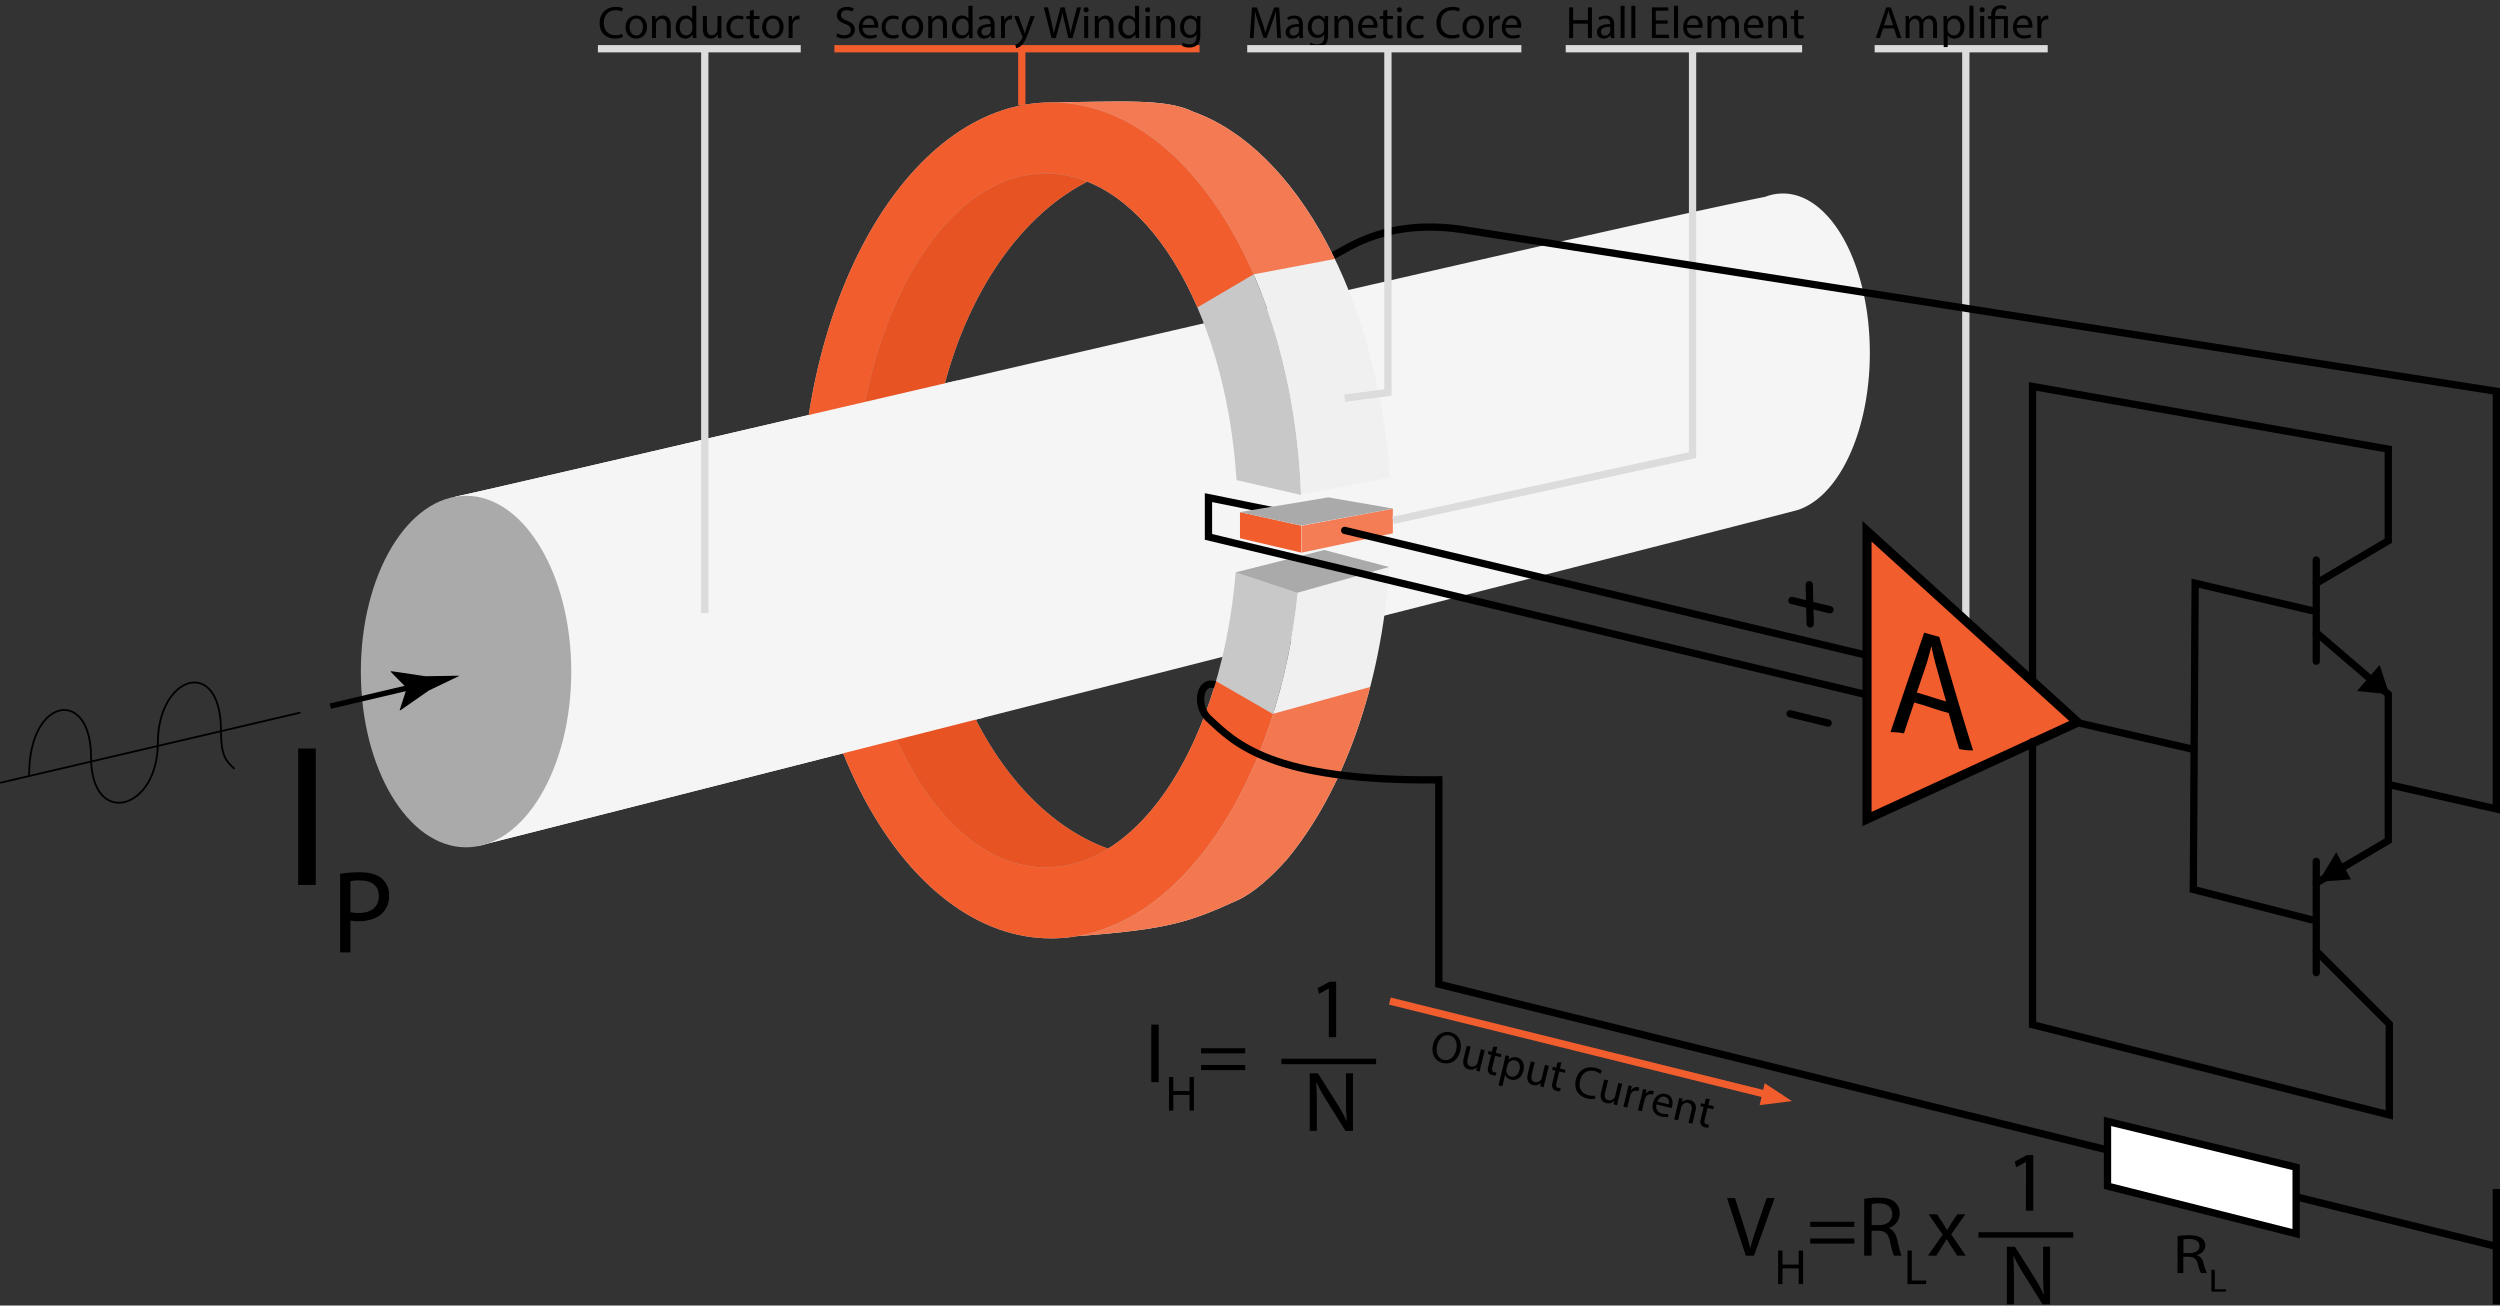 <svg xmlns="http://www.w3.org/2000/svg" width="1372.65" height="716.83" viewBox="0 0 1372.65 716.83"><rect x="0" y="0" width="1372.65" height="716.83" fill="#333333" stroke="none"/><defs><style>.cls-1,.cls-11,.cls-12,.cls-13,.cls-14,.cls-7{fill:none;}.cls-1{stroke:#dcdcdc;}.cls-1,.cls-10,.cls-11,.cls-12,.cls-13,.cls-14,.cls-18,.cls-6,.cls-7{stroke-miterlimit:10;}.cls-1,.cls-10,.cls-12,.cls-13,.cls-18,.cls-7{stroke-width:4px;}.cls-2{fill:#f5f5f5;}.cls-3{fill:#aaa;}.cls-4{fill:#c8c8c8;}.cls-5{fill:#f0f0f0;}.cls-6,.cls-8{fill:#f15d2d;}.cls-10,.cls-11,.cls-13,.cls-14,.cls-18,.cls-6,.cls-7{stroke:#000;}.cls-6{stroke-width:5px;}.cls-10,.cls-11,.cls-7{stroke-linecap:round;}.cls-9{fill:#f47d56;}.cls-10,.cls-18{fill:#fff;}.cls-12{stroke:#f15d2d;}.cls-14{stroke-width:3px;}.cls-15{fill:#e75323;}.cls-16{fill:#f47a53;}.cls-17{fill:#f3774f;}</style></defs><g id="Layer_2" data-name="Layer 2"><line class="cls-1" x1="1079.35" y1="28.25" x2="1079.35" y2="342.54"/><line class="cls-1" x1="1029.29" y1="26.76" x2="1124.32" y2="26.76"/><path class="cls-2" d="M1026.65,193.73c0-48.11-21.19-87.14-47.41-87.49h-.35a27.12,27.12,0,0,0-9.81,1.86c-97.57,19.19-677.76,155.85-717.43,164.25-41.44,8.78,5,193.45,11.33,192S977.48,282.9,986.9,280.06a23.72,23.72,0,0,0,3.77-1.51C1011.35,268.94,1026.65,234.61,1026.65,193.73Z"/><path d="M173.38,411v74.9h-9.67V411Z"/><path d="M186.75,479.77a64.61,64.61,0,0,1,10.82-.84c5.57,0,9.65,1.29,12.24,3.62a11.75,11.75,0,0,1,3.83,9.14,12.88,12.88,0,0,1-3.37,9.33c-3,3.17-7.84,4.79-13.35,4.79a19,19,0,0,1-4.53-.39v17.5h-5.64Zm5.64,21.05a18.53,18.53,0,0,0,4.66.46c6.8,0,10.95-3.31,10.95-9.33,0-5.77-4.08-8.55-10.3-8.55a23.63,23.63,0,0,0-5.31.45Z"/><path class="cls-3" d="M597,99.74a61.4,61.4,0,0,0-22.88-4.51c-58.27,0-105.5,85.29-105.5,190.5s47.23,190.5,105.5,190.5c12,0,23.52-3.62,34.27-10.28-56.54-20.42-98.51-95.75-98.51-185.58C509.91,196.69,546.33,125.58,597,99.74Z"/><path class="cls-4" d="M712.21,325.45l-33.73-11.32c-7.59,91.74-51.41,162.1-104.33,162.1-58.27,0-105.5-85.29-105.5-190.5s47.23-190.5,105.5-190.5c54.12,0,98.71,73.58,104.79,168.36l35,8.09.4-.11C710,151.42,650.24,56.23,577.15,56.23c-75.94,0-137.5,102.75-137.5,229.5s61.56,229.5,137.5,229.5c67.85,0,124.21-82,135.45-189.89Z"/><path class="cls-5" d="M714.38,271.57l48.83-9.45C756.45,163.9,712.08,81.7,655.07,61.33c-15-7.4-39.81-5.47-77.92-5.1C650.24,56.23,710,151.42,714.38,271.57Z"/><path class="cls-5" d="M712.6,325.34C702.15,425.59,652.73,503.5,591.35,514c51.18-3.73,62.41-8.11,88-19.67,8.82-4,18.28-12.42,27.36-22.59,30.6-37,51.71-94.45,56.11-160.36Z"/><polygon class="cls-6" points="1025.1 291.68 1140.65 396.56 1025.1 449.68 1025.1 291.68"/></g><g id="Ebene_3" data-name="Ebene 3"><polygon class="cls-3" points="678.48 314.23 727.07 301.98 762.65 311.31 712.23 325.48 678.48 314.23"/><polyline class="cls-7" points="1023.98 381.23 663.52 294.79 663.52 273.23 706.32 281.9"/><polygon class="cls-8" points="714.43 303.4 680.82 295.52 680.82 281.18 714.43 288.62 714.43 303.4"/><polygon class="cls-9" points="764.76 292.84 714.6 303.45 714.6 288.68 764.76 279.29 764.76 292.84"/><line class="cls-10" x1="738.32" y1="291.23" x2="1023.98" y2="359.56"/><polygon class="cls-3" points="680.71 281.16 729.29 273.09 764.87 279.24 714.46 288.56 680.71 281.16"/><path d="M1051,385.75c-2.24,6.73-3.36,10.09-5.62,16.92A35.7,35.7,0,0,0,1038,402q9.12-27.35,18.48-54.62c3.33.9,5,1.41,8.31,2.31,6,20.83,12,41.67,18.56,62.32a35.29,35.29,0,0,1-7.62-.73c-2.33-7.69-3.48-11.72-5.78-19.79C1062.3,389.46,1058.6,387.74,1051,385.75Zm17.52-.64c-2.1-7.41-3.15-11.15-5.23-18.53-1.19-4.18-2-7.88-2.77-11.47l-.16-.05c-.79,3.23-1.66,6.53-2.69,9.79-2.09,6.16-3.13,9.24-5.24,15.42C1058.87,382,1062,383.33,1068.49,385.11Z"/><line class="cls-7" x1="982.87" y1="391.9" x2="1003.76" y2="397.01"/><line class="cls-7" x1="983.87" y1="329.68" x2="1004.76" y2="334.79"/><line class="cls-7" x1="993.38" y1="321.04" x2="993.92" y2="342.54"/><line class="cls-7" x1="1203.32" y1="411.23" x2="1138.32" y2="396.23"/><line class="cls-11" x1="164.55" y1="391.34" x2="0.5" y2="429.71"/><path class="cls-11" d="M16,425.23c0-42.67,34-48,34-9.33s36.67,29.33,36.67-8,34.67-48,34.67-6.67c0,14.67,3.11,16.67,7.11,20.67"/><polyline class="cls-1" points="929.32 26.76 929.32 249.88 764.87 285.73"/><line class="cls-1" x1="859.67" y1="26.76" x2="989.47" y2="26.76"/><line class="cls-12" x1="561.03" y1="27.27" x2="561.03" y2="57.79"/><line class="cls-12" x1="458.13" y1="26.76" x2="658.62" y2="26.76"/><path d="M342,20.35a10.83,10.83,0,0,1-4.45.79c-4.74,0-8.31-3-8.31-8.51,0-5.27,3.57-8.84,8.79-8.84a9,9,0,0,1,4,.75l-.52,1.78a7.94,7.94,0,0,0-3.4-.7c-3.94,0-6.56,2.52-6.56,6.94,0,4.12,2.37,6.76,6.46,6.76a8.62,8.62,0,0,0,3.55-.7Z"/><path d="M355.25,14.75c0,4.47-3.09,6.42-6,6.42-3.27,0-5.8-2.4-5.8-6.22,0-4,2.65-6.41,6-6.41S355.25,11.06,355.25,14.75Zm-9.58.13c0,2.64,1.52,4.64,3.67,4.64s3.67-2,3.67-4.69c0-2.05-1-4.64-3.62-4.64S345.67,12.58,345.67,14.88Z"/><path d="M358,12.08c0-1.25,0-2.27-.1-3.27h1.95l.12,2H360a4.45,4.45,0,0,1,4-2.27c1.67,0,4.27,1,4.27,5.14v7.21h-2.2v-7c0-1.95-.72-3.57-2.8-3.57a3.23,3.23,0,0,0-3.09,3.27v7.26H358Z"/><path d="M382.31,3.17v14.6c0,1.08,0,2.3.1,3.12h-2l-.1-2.09h0a4.48,4.48,0,0,1-4.12,2.37c-2.92,0-5.17-2.47-5.17-6.14,0-4,2.47-6.49,5.42-6.49a4.05,4.05,0,0,1,3.65,1.84h0V3.17Zm-2.2,10.56a3.6,3.6,0,0,0-.1-.92,3.23,3.23,0,0,0-3.17-2.55c-2.27,0-3.62,2-3.62,4.67,0,2.45,1.2,4.47,3.57,4.47A3.3,3.3,0,0,0,380,16.78a3.6,3.6,0,0,0,.1-1Z"/><path d="M396.07,17.6c0,1.25,0,2.35.1,3.29h-1.95l-.13-2h0a4.52,4.52,0,0,1-4,2.25c-1.9,0-4.17-1.05-4.17-5.29V8.81h2.2V15.5c0,2.3.7,3.85,2.69,3.85a3.18,3.18,0,0,0,2.9-2,3.28,3.28,0,0,0,.2-1.12V8.81h2.2Z"/><path d="M408.32,20.45a8.07,8.07,0,0,1-3.47.69c-3.64,0-6-2.47-6-6.16a6.14,6.14,0,0,1,6.49-6.42,7.33,7.33,0,0,1,3,.63l-.5,1.69a5.08,5.08,0,0,0-2.54-.57c-2.77,0-4.27,2-4.27,4.57,0,2.79,1.8,4.52,4.19,4.52a6.34,6.34,0,0,0,2.7-.6Z"/><path d="M413.86,5.34V8.81H417v1.67h-3.15V17c0,1.5.43,2.35,1.65,2.35a5,5,0,0,0,1.27-.15l.1,1.64a5.2,5.2,0,0,1-1.94.3,3,3,0,0,1-2.37-.92,4.44,4.44,0,0,1-.85-3.14v-6.6h-1.88V8.81h1.88V5.92Z"/><path d="M430.26,14.75c0,4.47-3.09,6.42-6,6.42-3.27,0-5.79-2.4-5.79-6.22,0-4,2.64-6.41,6-6.41S430.26,11.06,430.26,14.75Zm-9.58.13c0,2.64,1.52,4.64,3.67,4.64s3.67-2,3.67-4.69c0-2.05-1-4.64-3.62-4.64S420.68,12.58,420.68,14.88Z"/><path d="M433,12.58c0-1.42,0-2.64-.09-3.77h1.92l.07,2.37h.1a3.62,3.62,0,0,1,3.35-2.64,2.35,2.35,0,0,1,.62.07v2.07a3.3,3.3,0,0,0-.75-.07,3.07,3.07,0,0,0-2.94,2.82,6.18,6.18,0,0,0-.1,1v6.44H433Z"/><path d="M1033.91,15.6l-1.75,5.29h-2.24l5.71-16.82h2.62L1044,20.89h-2.32l-1.79-5.29Zm5.52-1.69-1.65-4.85c-.38-1.1-.63-2.1-.87-3.07h-.05c-.25,1-.53,2-.85,3l-1.65,4.87Z"/><path d="M1046.32,12.08c0-1.25,0-2.27-.1-3.27h1.92l.1,1.95h.07a4.17,4.17,0,0,1,3.8-2.22,3.58,3.58,0,0,1,3.42,2.42h0a4.9,4.9,0,0,1,1.35-1.57,4.11,4.11,0,0,1,2.67-.85c1.59,0,4,1.05,4,5.24v7.11h-2.15V14.05c0-2.32-.85-3.72-2.62-3.72a2.86,2.86,0,0,0-2.6,2,3.63,3.63,0,0,0-.17,1.1v7.46h-2.15V13.66c0-1.93-.85-3.33-2.52-3.33a3,3,0,0,0-2.72,2.2,3,3,0,0,0-.18,1.08v7.28h-2.14Z"/><path d="M1067.13,12.76c0-1.55,0-2.8-.09-3.95h2l.1,2.07h.05a4.75,4.75,0,0,1,4.29-2.34c2.92,0,5.12,2.47,5.12,6.14,0,4.34-2.65,6.49-5.49,6.49a4.23,4.23,0,0,1-3.72-1.9h0v6.57h-2.18Zm2.18,3.22a5.06,5.06,0,0,0,.1.9,3.39,3.39,0,0,0,3.29,2.57c2.32,0,3.67-1.9,3.67-4.67,0-2.42-1.27-4.49-3.59-4.49a3.5,3.5,0,0,0-3.32,2.72,3.32,3.32,0,0,0-.15.9Z"/><path d="M1081.34,3.17h2.2V20.89h-2.2Z"/><path d="M1089.68,5.42a1.36,1.36,0,0,1-2.72,0A1.34,1.34,0,0,1,1088.33,4,1.31,1.31,0,0,1,1089.68,5.42Zm-2.45,15.47V8.81h2.2V20.89Z"/><path d="M1093.3,20.89V10.48h-1.7V8.81h1.7V8.16c0-3.19,1.87-5.26,5.26-5.26a6.11,6.11,0,0,1,3.07.79L1101,5.37a4.58,4.58,0,0,0-2.55-.7c-2.32,0-3,1.62-3,3.54v.6h7V20.89h-2.17V10.48h-4.84V20.89Z"/><path d="M1107.35,15.25a3.88,3.88,0,0,0,4.14,4.2,7.91,7.91,0,0,0,3.35-.63l.37,1.58a9.77,9.77,0,0,1-4,.74c-3.72,0-5.94-2.44-5.94-6.09s2.15-6.51,5.67-6.51c3.94,0,5,3.47,5,5.69a9.49,9.49,0,0,1-.07,1Zm6.44-1.57c0-1.4-.57-3.57-3-3.57-2.22,0-3.19,2.05-3.36,3.57Z"/><path d="M1118.63,12.58c0-1.42,0-2.64-.1-3.77h1.93l.07,2.37h.1A3.62,3.62,0,0,1,1124,8.54a2.43,2.43,0,0,1,.63.07v2.07a3.36,3.36,0,0,0-.75-.07,3.08,3.08,0,0,0-2.95,2.82,6.18,6.18,0,0,0-.1,1v6.44h-2.17Z"/><path d="M801.8,576.9c-1.38,5.63-5.52,7.77-9.69,6.75-4.32-1.06-6.53-5.15-5.32-10.09,1.27-5.19,5.33-7.79,9.69-6.73S803,572.05,801.8,576.9Zm-12.74-2.84c-.86,3.49.27,7.08,3.59,7.9s6-1.8,6.9-5.51c.8-3.25-.07-7.06-3.58-7.92S789.94,570.47,789.06,574.06Z"/><path d="M813.1,585.12c-.29,1.21-.53,2.29-.68,3.23l-1.9-.47.35-1.94h0a4.56,4.56,0,0,1-4.41,1.23c-1.84-.46-3.8-2-2.79-6.14l1.68-6.86,2.14.53-1.6,6.49c-.54,2.23-.23,3.9,1.71,4.38a3.19,3.19,0,0,0,3.29-1.25,3.65,3.65,0,0,0,.46-1l1.76-7.21,2.14.53Z"/><path d="M822.13,574.72l-.83,3.37,3.06.75-.4,1.62-3.05-.75L819.35,586c-.35,1.45-.14,2.38,1,2.67a5,5,0,0,0,1.27.16l-.3,1.62a5.37,5.37,0,0,1-2-.17,3.07,3.07,0,0,1-2.08-1.46,4.48,4.48,0,0,1-.08-3.26l1.57-6.4-1.82-.45.4-1.62,1.82.44.69-2.81Z"/><path d="M825.82,583.25c.37-1.5.62-2.72.84-3.85l1.92.47-.4,2,.05,0a4.74,4.74,0,0,1,4.73-1.26c2.84.7,4.38,3.62,3.51,7.18-1,4.22-4.12,5.68-6.88,5a4.22,4.22,0,0,1-3.16-2.73h0l-1.57,6.38-2.1-.52Zm1.34,3.65a4.91,4.91,0,0,0-.11.89,3.39,3.39,0,0,0,2.58,3.29c2.26.55,4-1,4.68-3.66.58-2.35-.17-4.67-2.42-5.22a3.51,3.51,0,0,0-3.88,1.85,3.91,3.91,0,0,0-.35.84Z"/><path d="M848.28,593.75c-.3,1.21-.53,2.28-.69,3.22l-1.89-.46.35-2h0a4.54,4.54,0,0,1-4.41,1.23c-1.84-.45-3.8-2-2.79-6.13l1.68-6.86,2.14.52-1.6,6.5c-.54,2.23-.23,3.9,1.71,4.37a3.17,3.17,0,0,0,3.28-1.25,3,3,0,0,0,.46-1l1.77-7.2,2.13.52Z"/><path d="M857.31,583.34l-.83,3.37,3.06.75-.4,1.62-3-.75-1.56,6.33c-.35,1.46-.14,2.38,1.05,2.67a4.59,4.59,0,0,0,1.27.16l-.3,1.63a5.2,5.2,0,0,1-2-.18,3,3,0,0,1-2.09-1.46,4.49,4.49,0,0,1-.07-3.26l1.57-6.4-1.82-.44.4-1.63,1.82.45.69-2.81Z"/><path d="M875.82,603.33a10.88,10.88,0,0,1-4.5-.29c-4.61-1.12-7.36-4.88-6.05-10.24,1.25-5.12,5.57-7.74,10.64-6.49a9,9,0,0,1,3.7,1.68l-.93,1.59a7.94,7.94,0,0,0-3.13-1.48c-3.83-.94-7,.88-8,5.17-1,4,.69,7.14,4.67,8.11a8.69,8.69,0,0,0,3.61.17Z"/><path d="M888.58,603.63c-.3,1.21-.54,2.28-.69,3.22l-1.89-.46.34-1.95h0a4.55,4.55,0,0,1-4.42,1.23c-1.84-.45-3.8-2-2.79-6.13l1.69-6.86,2.13.52-1.59,6.5c-.55,2.23-.24,3.9,1.7,4.37a3.09,3.09,0,0,0,3.75-2.29l1.76-7.2,2.14.52Z"/><path d="M893.31,599.62c.34-1.38.61-2.58.8-3.68l1.87.45-.49,2.32.09,0a3.6,3.6,0,0,1,3.88-1.77,2,2,0,0,1,.59.22l-.49,2a3.44,3.44,0,0,0-.71-.25,3.09,3.09,0,0,0-3.54,2,6.06,6.06,0,0,0-.34,1l-1.53,6.25-2.11-.52Z"/><path d="M901.34,601.59c.33-1.38.6-2.58.8-3.69l1.86.46-.49,2.32.1,0a3.63,3.63,0,0,1,3.88-1.78,2.6,2.6,0,0,1,.58.22l-.49,2a3.42,3.42,0,0,0-.71-.26,3.1,3.1,0,0,0-3.53,2,6.43,6.43,0,0,0-.34,1l-1.54,6.26-2.1-.52Z"/><path d="M909.57,606.36a3.87,3.87,0,0,0,3,5.06,8.08,8.08,0,0,0,3.4.19l0,1.62a10,10,0,0,1-4.08-.23c-3.61-.89-5.19-3.8-4.32-7.34s3.64-5.81,7.06-5c3.83.94,4,4.55,3.49,6.71-.11.44-.24.77-.31,1Zm6.63,0c.36-1.35.29-3.6-2.11-4.19-2.15-.53-3.59,1.23-4.12,2.67Z"/><path d="M921.28,606c.3-1.21.52-2.21.69-3.19l1.89.46-.36,2h0A4.44,4.44,0,0,1,928,604c1.63.39,3.91,2,2.92,6l-1.71,7-2.14-.52,1.66-6.76c.46-1.9.15-3.64-1.87-4.14a3.12,3.12,0,0,0-3.39,1.48,3.38,3.38,0,0,0-.39,1l-1.73,7.06-2.13-.53Z"/><path d="M938.82,603.32l-.83,3.37,3.06.75-.4,1.63-3.06-.75L936,614.65c-.35,1.45-.14,2.38,1.05,2.67a5.53,5.53,0,0,0,1.27.16l-.3,1.62a5.37,5.37,0,0,1-2-.17,3.11,3.11,0,0,1-2.09-1.46,4.49,4.49,0,0,1-.07-3.26l1.57-6.4-1.82-.45.4-1.62,1.82.44.69-2.81Z"/><path d="M1195.63,678.64a39,39,0,0,1,6.12-.43c3.41,0,5.6.52,7.14,1.68a4.77,4.77,0,0,1,1.95,3.92c0,2.72-2.06,4.53-4.66,5.26v.1c1.91.55,3,2,3.63,4.16a28.27,28.27,0,0,0,1.91,5.66h-3.3a22.48,22.48,0,0,1-1.65-4.93c-.73-2.84-2-3.91-5-4h-3V699h-3.19Zm3.19,9.39h3.26c3.41,0,5.57-1.56,5.57-3.91,0-2.67-2.31-3.83-5.68-3.86a15.87,15.87,0,0,0-3.15.24Z"/><path d="M1214.19,697.16h1.86v10.72h6.16v1.3h-8Z"/><path d="M863.74,4.07v7h8.14v-7h2.19V20.9h-2.19V13h-8.14V20.9h-2.17V4.07Z"/><path d="M884.46,20.9l-.18-1.53h-.07a4.52,4.52,0,0,1-3.7,1.8,3.44,3.44,0,0,1-3.69-3.47c0-2.92,2.59-4.52,7.26-4.49V13a2.49,2.49,0,0,0-2.74-2.8,6,6,0,0,0-3.15.9l-.5-1.45a7.5,7.5,0,0,1,4-1.07c3.69,0,4.59,2.52,4.59,4.94V18a17.07,17.07,0,0,0,.2,2.9Zm-.33-6.17c-2.4-.05-5.12.37-5.12,2.72a2,2,0,0,0,2.08,2.1,3,3,0,0,0,2.92-2,2.38,2.38,0,0,0,.12-.69Z"/><path d="M889.8,3.17H892V20.9h-2.2Z"/><path d="M895.69,3.17h2.2V20.9h-2.2Z"/><path d="M915.66,13h-6.54v6.06h7.29V20.9H907V4.07H916V5.89h-6.91v5.32h6.54Z"/><path d="M919.15,3.17h2.2V20.9h-2.2Z"/><path d="M926.27,15.25c.05,3,1.94,4.2,4.14,4.2a8,8,0,0,0,3.35-.63l.37,1.58a9.77,9.77,0,0,1-4,.75c-3.72,0-5.94-2.45-5.94-6.1s2.15-6.51,5.67-6.51c3.94,0,5,3.47,5,5.69a7.09,7.09,0,0,1-.08,1Zm6.44-1.57c0-1.4-.58-3.57-3.05-3.57-2.22,0-3.19,2.05-3.37,3.57Z"/><path d="M937.55,12.08c0-1.25,0-2.27-.1-3.27h1.92l.1,1.95h.08a4.16,4.16,0,0,1,3.79-2.22A3.57,3.57,0,0,1,946.76,11h0a5,5,0,0,1,1.35-1.57,4.11,4.11,0,0,1,2.67-.85c1.6,0,4,1.05,4,5.24V20.9h-2.15V14.06c0-2.33-.85-3.72-2.62-3.72a2.83,2.83,0,0,0-2.59,2,3.62,3.62,0,0,0-.18,1.1V20.9h-2.14V13.66c0-1.93-.85-3.32-2.53-3.32a3,3,0,0,0-2.72,2.19,3.18,3.18,0,0,0-.17,1.08V20.9h-2.15Z"/><path d="M959.59,15.25a3.88,3.88,0,0,0,4.15,4.2,7.89,7.89,0,0,0,3.34-.63l.38,1.58a9.81,9.81,0,0,1-4,.75c-3.72,0-5.94-2.45-5.94-6.1s2.14-6.51,5.66-6.51c4,0,5,3.47,5,5.69a9,9,0,0,1-.08,1ZM966,13.68c0-1.4-.57-3.57-3-3.57-2.22,0-3.2,2.05-3.37,3.57Z"/><path d="M970.88,12.08c0-1.25,0-2.27-.1-3.27h1.94l.13,2h0a4.44,4.44,0,0,1,4-2.27c1.67,0,4.27,1,4.27,5.14V20.9H979v-7c0-1.95-.72-3.57-2.79-3.57a3.23,3.23,0,0,0-3.1,3.27V20.9h-2.19Z"/><path d="M987.28,5.34V8.81h3.14v1.67h-3.14V17c0,1.5.42,2.35,1.64,2.35a5.17,5.17,0,0,0,1.28-.15l.1,1.65a5.52,5.52,0,0,1-1.95.3,3,3,0,0,1-2.37-.93,4.44,4.44,0,0,1-.85-3.14v-6.6h-1.87V8.81h1.87V5.92Z"/><path d="M700.88,13.51c-.13-2.35-.28-5.17-.25-7.27h-.08c-.57,2-1.27,4.07-2.12,6.39l-3,8.17h-1.65l-2.72-8c-.8-2.37-1.47-4.54-2-6.54h0c0,2.1-.17,4.92-.32,7.44l-.45,7.22h-2.07l1.17-16.83h2.77l2.87,8.14c.7,2.07,1.28,3.92,1.7,5.66h.08c.42-1.69,1-3.54,1.77-5.66l3-8.14h2.78l1,16.83H701.3Z"/><path d="M713.53,20.9l-.17-1.53h-.08a4.49,4.49,0,0,1-3.69,1.8,3.44,3.44,0,0,1-3.7-3.47c0-2.92,2.6-4.52,7.27-4.49V13a2.5,2.5,0,0,0-2.75-2.8,6,6,0,0,0-3.14.9l-.5-1.45a7.48,7.48,0,0,1,4-1.07c3.69,0,4.59,2.52,4.59,4.94V18a17.07,17.07,0,0,0,.2,2.9Zm-.32-6.17c-2.4-.05-5.12.37-5.12,2.72a2,2,0,0,0,2.07,2.1,3,3,0,0,0,2.92-2,2.1,2.1,0,0,0,.13-.69Z"/><path d="M729.28,8.81c0,.88-.1,1.85-.1,3.32v7c0,2.77-.55,4.47-1.72,5.51a6.39,6.39,0,0,1-4.39,1.45,7.78,7.78,0,0,1-4-1l.55-1.67a6.78,6.78,0,0,0,3.54.95c2.25,0,3.9-1.17,3.9-4.22V18.82h0a4.32,4.32,0,0,1-3.85,2c-3,0-5.14-2.55-5.14-5.9,0-4.09,2.67-6.41,5.44-6.41a4,4,0,0,1,3.77,2.1h0l.1-1.83ZM727,13.58a3.2,3.2,0,0,0-3.19-3.32c-2.1,0-3.6,1.77-3.6,4.57,0,2.37,1.2,4.34,3.57,4.34a3.22,3.22,0,0,0,3.05-2.24,4,4,0,0,0,.17-1.18Z"/><path d="M732.68,12.08c0-1.25,0-2.27-.1-3.27h1.95l.12,2h.05a4.45,4.45,0,0,1,4-2.27c1.67,0,4.26,1,4.26,5.14V20.9h-2.19v-7c0-1.95-.73-3.57-2.8-3.57a3.23,3.23,0,0,0-3.09,3.27V20.9h-2.2Z"/><path d="M747.76,15.25c0,3,1.94,4.2,4.14,4.2a8,8,0,0,0,3.35-.63l.37,1.58a9.77,9.77,0,0,1-4,.75c-3.72,0-5.94-2.45-5.94-6.1s2.15-6.51,5.67-6.51c3.94,0,5,3.47,5,5.69a7.09,7.09,0,0,1-.08,1Zm6.44-1.57c0-1.4-.58-3.57-3.05-3.57-2.22,0-3.19,2.05-3.37,3.57Z"/><path d="M761.69,5.34V8.81h3.14v1.67h-3.14V17c0,1.5.42,2.35,1.64,2.35a5.17,5.17,0,0,0,1.28-.15l.1,1.65a5.52,5.52,0,0,1-2,.3,3,3,0,0,1-2.37-.93,4.44,4.44,0,0,1-.85-3.14v-6.6h-1.87V8.81h1.87V5.92Z"/><path d="M769.75,5.42a1.36,1.36,0,0,1-2.72,0A1.34,1.34,0,0,1,768.4,4,1.31,1.31,0,0,1,769.75,5.42ZM767.3,20.9V8.81h2.2V20.9Z"/><path d="M781.75,20.45a8,8,0,0,1-3.46.7c-3.65,0-6-2.48-6-6.17a6.14,6.14,0,0,1,6.49-6.42,7.25,7.25,0,0,1,3,.63l-.49,1.69a5.24,5.24,0,0,0-2.55-.57c-2.77,0-4.27,2-4.27,4.57,0,2.79,1.8,4.52,4.19,4.52a6.3,6.3,0,0,0,2.7-.6Z"/><path d="M801.45,20.35a10.78,10.78,0,0,1-4.44.8c-4.75,0-8.32-3-8.32-8.52,0-5.27,3.57-8.83,8.79-8.83a9.09,9.09,0,0,1,4,.74L801,6.32a7.89,7.89,0,0,0-3.39-.7c-3.95,0-6.57,2.52-6.57,6.94,0,4.12,2.37,6.76,6.47,6.76a8.57,8.57,0,0,0,3.54-.7Z"/><path d="M814.76,14.75c0,4.47-3.1,6.42-6,6.42-3.27,0-5.79-2.4-5.79-6.22,0-4,2.64-6.41,6-6.41S814.76,11.06,814.76,14.75Zm-9.59.13c0,2.64,1.52,4.64,3.67,4.64s3.67-2,3.67-4.69c0-2.05-1-4.64-3.62-4.64S805.17,12.58,805.17,14.88Z"/><path d="M817.53,12.58c0-1.42,0-2.64-.1-3.77h1.92l.07,2.37h.1a3.63,3.63,0,0,1,3.35-2.64,2.35,2.35,0,0,1,.62.07v2.08a3.25,3.25,0,0,0-.75-.08,3.08,3.08,0,0,0-2.94,2.82,6.18,6.18,0,0,0-.1,1V20.9h-2.17Z"/><path d="M826.66,15.25a3.88,3.88,0,0,0,4.15,4.2,7.89,7.89,0,0,0,3.34-.63l.38,1.58a9.81,9.81,0,0,1-4,.75c-3.72,0-5.94-2.45-5.94-6.1s2.14-6.51,5.66-6.51c3.95,0,5,3.47,5,5.69a9,9,0,0,1-.08,1Zm6.44-1.57c0-1.4-.57-3.57-3-3.57-2.22,0-3.2,2.05-3.37,3.57Z"/><path d="M459.73,18.25a7.72,7.72,0,0,0,3.9,1.1c2.22,0,3.52-1.18,3.52-2.87s-.9-2.47-3.17-3.35c-2.75-1-4.45-2.4-4.45-4.77,0-2.62,2.17-4.56,5.44-4.56a7.57,7.57,0,0,1,3.72.82l-.6,1.77a6.65,6.65,0,0,0-3.19-.8c-2.3,0-3.17,1.38-3.17,2.52,0,1.58,1,2.35,3.34,3.25,2.85,1.1,4.3,2.47,4.3,4.94s-1.92,4.85-5.89,4.85a8.69,8.69,0,0,1-4.3-1.08Z"/><path d="M473.64,15.25c.05,3,1.94,4.2,4.14,4.2a7.89,7.89,0,0,0,3.34-.63l.38,1.58a9.81,9.81,0,0,1-4,.75c-3.72,0-5.94-2.45-5.94-6.1s2.15-6.51,5.67-6.51c3.94,0,5,3.47,5,5.69a7.09,7.09,0,0,1-.08,1Zm6.44-1.57c0-1.4-.58-3.57-3.05-3.57-2.22,0-3.19,2.05-3.37,3.57Z"/><path d="M493.53,20.45a8.08,8.08,0,0,1-3.47.7c-3.64,0-6-2.48-6-6.17a6.14,6.14,0,0,1,6.49-6.42,7.33,7.33,0,0,1,3,.63l-.5,1.69a5.19,5.19,0,0,0-2.54-.57c-2.78,0-4.27,2-4.27,4.57,0,2.79,1.79,4.52,4.19,4.52a6.34,6.34,0,0,0,2.7-.6Z"/><path d="M506.89,14.75c0,4.47-3.1,6.42-6,6.42-3.27,0-5.79-2.4-5.79-6.22,0-4,2.64-6.41,6-6.41S506.89,11.06,506.89,14.75Zm-9.59.13c0,2.64,1.52,4.64,3.67,4.64s3.67-2,3.67-4.69c0-2.05-1-4.64-3.62-4.64S497.3,12.58,497.3,14.88Z"/><path d="M509.66,12.08c0-1.25,0-2.27-.1-3.27h1.94l.13,2h.05a4.44,4.44,0,0,1,4-2.27c1.67,0,4.27,1,4.27,5.14V20.9h-2.2v-7c0-1.95-.72-3.57-2.79-3.57a3.23,3.23,0,0,0-3.1,3.27V20.9h-2.19Z"/><path d="M534,3.17v14.6c0,1.08,0,2.3.1,3.13h-2l-.1-2.1h-.05a4.45,4.45,0,0,1-4.12,2.37c-2.92,0-5.16-2.47-5.16-6.14,0-4,2.47-6.49,5.41-6.49a4,4,0,0,1,3.65,1.85h0V3.17Zm-2.2,10.56a4.12,4.12,0,0,0-.1-.92,3.23,3.23,0,0,0-3.17-2.55c-2.27,0-3.62,2-3.62,4.67,0,2.45,1.2,4.47,3.57,4.47a3.31,3.31,0,0,0,3.22-2.62,4.07,4.07,0,0,0,.1-1Z"/><path d="M544.28,20.9l-.17-1.53H544a4.49,4.49,0,0,1-3.69,1.8,3.44,3.44,0,0,1-3.7-3.47c0-2.92,2.6-4.52,7.27-4.49V13a2.5,2.5,0,0,0-2.75-2.8,6,6,0,0,0-3.15.9l-.5-1.45a7.5,7.5,0,0,1,4-1.07c3.7,0,4.6,2.52,4.6,4.94V18a17.07,17.07,0,0,0,.2,2.9ZM544,14.73c-2.4-.05-5.12.37-5.12,2.72a2,2,0,0,0,2.07,2.1,3,3,0,0,0,2.92-2,2.1,2.1,0,0,0,.13-.69Z"/><path d="M549.62,12.58c0-1.42,0-2.64-.1-3.77h1.92l.08,2.37h.1A3.62,3.62,0,0,1,555,8.54a2.43,2.43,0,0,1,.63.07v2.08a3.32,3.32,0,0,0-.75-.08,3.08,3.08,0,0,0-3,2.82,6.18,6.18,0,0,0-.1,1V20.9h-2.17Z"/><path d="M559.21,8.81,561.85,16c.28.8.58,1.75.78,2.47h0c.22-.72.47-1.64.77-2.52l2.4-7.09h2.32l-3.3,8.62c-1.57,4.14-2.64,6.26-4.14,7.56a5.91,5.91,0,0,1-2.7,1.42l-.55-1.85a5.72,5.72,0,0,0,1.93-1.07A6.58,6.58,0,0,0,561.25,21a1.52,1.52,0,0,0,.18-.52,1.9,1.9,0,0,0-.15-.57L556.81,8.81Z"/><path d="M577.38,20.9,573.11,4.07h2.3l2,8.51c.49,2.1.94,4.2,1.24,5.82h.05c.28-1.67.8-3.67,1.38-5.84l2.24-8.49h2.27l2,8.54c.48,2,.93,4,1.18,5.76h0c.34-1.84.82-3.72,1.34-5.81l2.22-8.49h2.23L588.89,20.9h-2.27l-2.12-8.77a47.87,47.87,0,0,1-1.1-5.49h0a53.82,53.82,0,0,1-1.3,5.49l-2.4,8.77Z"/><path d="M597.72,5.42a1.29,1.29,0,0,1-1.39,1.35A1.31,1.31,0,0,1,595,5.42,1.35,1.35,0,0,1,596.38,4,1.3,1.3,0,0,1,597.72,5.42ZM595.28,20.9V8.81h2.2V20.9Z"/><path d="M601.12,12.08c0-1.25,0-2.27-.1-3.27h2l.12,2h0a4.45,4.45,0,0,1,4-2.27c1.67,0,4.26,1,4.26,5.14V20.9h-2.19v-7c0-1.95-.73-3.57-2.8-3.57a3.23,3.23,0,0,0-3.09,3.27V20.9h-2.2Z"/><path d="M625.41,3.17v14.6c0,1.08,0,2.3.1,3.13h-2l-.1-2.1h-.05a4.48,4.48,0,0,1-4.12,2.37c-2.92,0-5.17-2.47-5.17-6.14,0-4,2.47-6.49,5.42-6.49a4,4,0,0,1,3.64,1.85h.05V3.17Zm-2.2,10.56a3.6,3.6,0,0,0-.1-.92,3.23,3.23,0,0,0-3.17-2.55c-2.27,0-3.62,2-3.62,4.67,0,2.45,1.2,4.47,3.57,4.47a3.31,3.31,0,0,0,3.22-2.62,3.6,3.6,0,0,0,.1-1Z"/><path d="M631.5,5.42a1.36,1.36,0,0,1-2.72,0A1.34,1.34,0,0,1,630.15,4,1.31,1.31,0,0,1,631.5,5.42ZM629.05,20.9V8.81h2.2V20.9Z"/><path d="M634.89,12.08c0-1.25,0-2.27-.1-3.27h2l.13,2h0a4.42,4.42,0,0,1,4-2.27c1.67,0,4.27,1,4.27,5.14V20.9H643v-7c0-1.95-.72-3.57-2.79-3.57a3.23,3.23,0,0,0-3.1,3.27V20.9h-2.2Z"/><path d="M659.16,8.81c0,.88-.1,1.85-.1,3.32v7c0,2.77-.55,4.47-1.72,5.51a6.43,6.43,0,0,1-4.4,1.45,7.8,7.8,0,0,1-4-1l.55-1.67a6.82,6.82,0,0,0,3.55.95c2.24,0,3.89-1.17,3.89-4.22V18.82h0a4.29,4.29,0,0,1-3.84,2c-3,0-5.15-2.55-5.15-5.9,0-4.09,2.68-6.41,5.45-6.41a4,4,0,0,1,3.77,2.1h0l.1-1.83Zm-2.27,4.77a3.23,3.23,0,0,0-3.2-3.32c-2.1,0-3.59,1.77-3.59,4.57,0,2.37,1.19,4.34,3.57,4.34a3.21,3.21,0,0,0,3-2.24,3.72,3.72,0,0,0,.18-1.18Z"/><path d="M636.2,562.55v31.61h-4.08V562.55Z"/><path d="M644.22,591.36v7.71h8.92v-7.71h2.4v18.43h-2.4v-8.64h-8.92v8.64h-2.38V591.36Z"/><path d="M659.47,578.36v-2.82h24.21v2.82Zm0,9.19v-2.81h24.21v2.81Z"/><path d="M729.63,542.79h-.09l-5.3,2.86-.8-3.14L730.1,539h3.52v30.48h-4Z"/><path d="M719.13,620.9V589.28h4.46l10.13,16a89.27,89.27,0,0,1,5.67,10.27l.1,0c-.38-4.22-.47-8.06-.47-13V589.28h3.84V620.9h-4.12l-10-16a98.24,98.24,0,0,1-5.91-10.56l-.14.05c.23,4,.33,7.79.33,13V620.9Z"/><polyline class="cls-7" points="1269.26 335.22 1205.26 320.22 1204.26 488.37 1269.26 505.03"/><line class="cls-7" x1="1271.76" y1="307.5" x2="1271.76" y2="363.06"/><line class="cls-7" x1="1271.76" y1="472.96" x2="1271.76" y2="534.04"/><polyline class="cls-7" points="1271.76 320.27 1311.32 296.89 1311.32 246.61 1115.98 212.17 1115.98 374.18"/><polyline class="cls-7" points="1271.76 347.37 1311.32 381.23 1311.32 461.5 1271.76 484.83"/><polyline class="cls-7" points="1271.76 522.17 1311.87 562.28 1311.87 612.17 1115.98 562.61 1115.98 407.12"/><polygon points="1306.54 365.14 1311.87 381.21 1294.11 379.41 1306.54 365.14"/><polygon class="cls-8" points="968.91 594.74 983.87 604.57 966.16 606.78 968.91 594.74"/><polygon points="1282.75 467.94 1290.78 482.84 1272.97 484.15 1282.75 467.94"/><path class="cls-13" d="M1311.87,430.83l58.78,13.34V214.83l-564-88.2c-44.6-7.8-66.63,10-74.61,13.59"/><line class="cls-13" x1="1370.65" y1="652.83" x2="1370.65" y2="716.17"/><line class="cls-12" x1="969.21" y1="600.76" x2="763.11" y2="549.65"/><polyline class="cls-1" points="762.05 27.27 762.05 215.5 738.32 218.61"/><line class="cls-1" x1="684.8" y1="26.76" x2="835.32" y2="26.76"/><line class="cls-14" x1="703.57" y1="582.8" x2="755.57" y2="582.8"/><path d="M958.55,689.43l-10.32-31.61h4.41l4.92,15.57c1.36,4.27,2.54,8.12,3.38,11.82h.1c.89-3.66,2.2-7.65,3.61-11.77L970,657.82h4.37l-11.31,31.61Z"/><path d="M978.68,686.62v7.71h8.91v-7.71H990v18.43h-2.41v-8.64h-8.91v8.64H976.3V686.62Z"/><path d="M993.93,673.62v-2.81h24.2v2.81Zm0,9.2V680h24.2v2.82Z"/><path d="M1023.57,658.24a42.75,42.75,0,0,1,7.84-.66c4.36,0,7.17.8,9.14,2.58a7.87,7.87,0,0,1,2.49,6,8.29,8.29,0,0,1-6,8.06v.15c2.44.84,3.9,3.09,4.65,6.37,1,4.41,1.78,7.46,2.44,8.68h-4.23c-.51-.89-1.22-3.61-2.11-7.55-.93-4.36-2.62-6-6.33-6.14h-3.85v13.69h-4.08Zm4.08,14.4h4.18c4.36,0,7.13-2.39,7.13-6,0-4.08-3-5.87-7.27-5.91a16.83,16.83,0,0,0-4,.37Z"/><path d="M1047.33,686.62h2.37v16.44h7.88v2h-10.25Z"/><path d="M1063.5,666.73l3.24,4.88c.84,1.26,1.55,2.44,2.3,3.7h.14c.75-1.36,1.5-2.53,2.25-3.75l3.19-4.83h4.46l-7.74,11,8,11.72h-4.69l-3.33-5.11c-.89-1.31-1.64-2.58-2.44-3.94h-.09c-.75,1.36-1.55,2.58-2.4,3.94l-3.28,5.11h-4.55l8.07-11.58-7.69-11.12Z"/><path d="M1112.39,638.06h-.1l-5.3,2.86-.79-3.14,6.66-3.57h3.51V664.7h-4Z"/><path d="M1101.88,716.17V684.55h4.46l10.13,16a91,91,0,0,1,5.68,10.27l.09-.05c-.38-4.22-.47-8.07-.47-13V684.55h3.85v31.62h-4.13l-10-16a100.67,100.67,0,0,1-5.91-10.55l-.14,0c.23,4,.33,7.78.33,13v13.51Z"/><line class="cls-14" x1="1086.32" y1="678.06" x2="1138.32" y2="678.06"/></g><g id="Ebene_5" data-name="Ebene 5"><path class="cls-15" d="M597,99.74a61.4,61.4,0,0,0-22.88-4.51c-58.27,0-105.5,85.29-105.5,190.5s47.23,190.5,105.5,190.5c12,0,23.52-3.62,34.27-10.28-56.54-20.42-98.51-95.75-98.51-185.58C509.91,196.69,546.33,125.58,597,99.74Z"/><path class="cls-16" d="M688.31,150.64l44.6-8.45c-19.51-40.35-46.8-69.77-77.84-80.86-15-7.4-39.81-5.47-77.92-5.1C622.83,56.23,663.31,93.41,688.31,150.64Z"/><path class="cls-8" d="M667.66,374C650,434.76,614.77,476.23,574.15,476.23c-58.27,0-105.5-85.29-105.5-190.5s47.23-190.5,105.5-190.5c33.85,0,64,28.8,83.28,73.56l30.88-18.15c-25-57.23-65.48-94.41-111.16-94.41-75.94,0-137.5,102.75-137.5,229.5s61.56,229.5,137.5,229.5c52.94,0,98.88-49.94,121.86-123.14Z"/><path class="cls-17" d="M699.08,391.9h0C678.2,458.56,638.27,506,591.35,514c51.18-3.73,62.41-8.11,88-19.67,8.82-4,18.28-12.42,27.36-22.59,19.85-24,35.7-56.6,45.59-94.55Z"/><path class="cls-13" d="M1370.65,684.37,790,540.37V428.17c-92.36,1-112.2-20.48-126.46-33.72-7.16-6.65-5.16-21.32,3.54-18.43"/><polygon class="cls-18" points="1157.15 615.73 1157.15 651.24 1260.71 677.37 1260.71 640.88 1157.15 615.73"/><path class="cls-2" d="M514.65,283.23a252.55,252.55,0,0,1,11.17-74.38c-137.5,31.94-256.92,59.84-274.17,63.49-41.44,8.78,5,193.45,11.33,192,2.67-.61,130-32.93,277.17-70.35A252.79,252.79,0,0,1,514.65,283.23Z"/><ellipse class="cls-3" cx="255.89" cy="368.73" rx="57.76" ry="96.5"/><line class="cls-14" x1="181.35" y1="387.69" x2="228.59" y2="376.59"/><path d="M223.35,377.82l-8.87-9,.3-.32,18.76,2.78L252.4,371l-17,8.16L219.84,390l-.41-.09Z"/><line class="cls-1" x1="386.96" y1="28.22" x2="386.96" y2="336.6"/><line class="cls-1" x1="328.29" y1="26.76" x2="439.65" y2="26.76"/></g></svg>